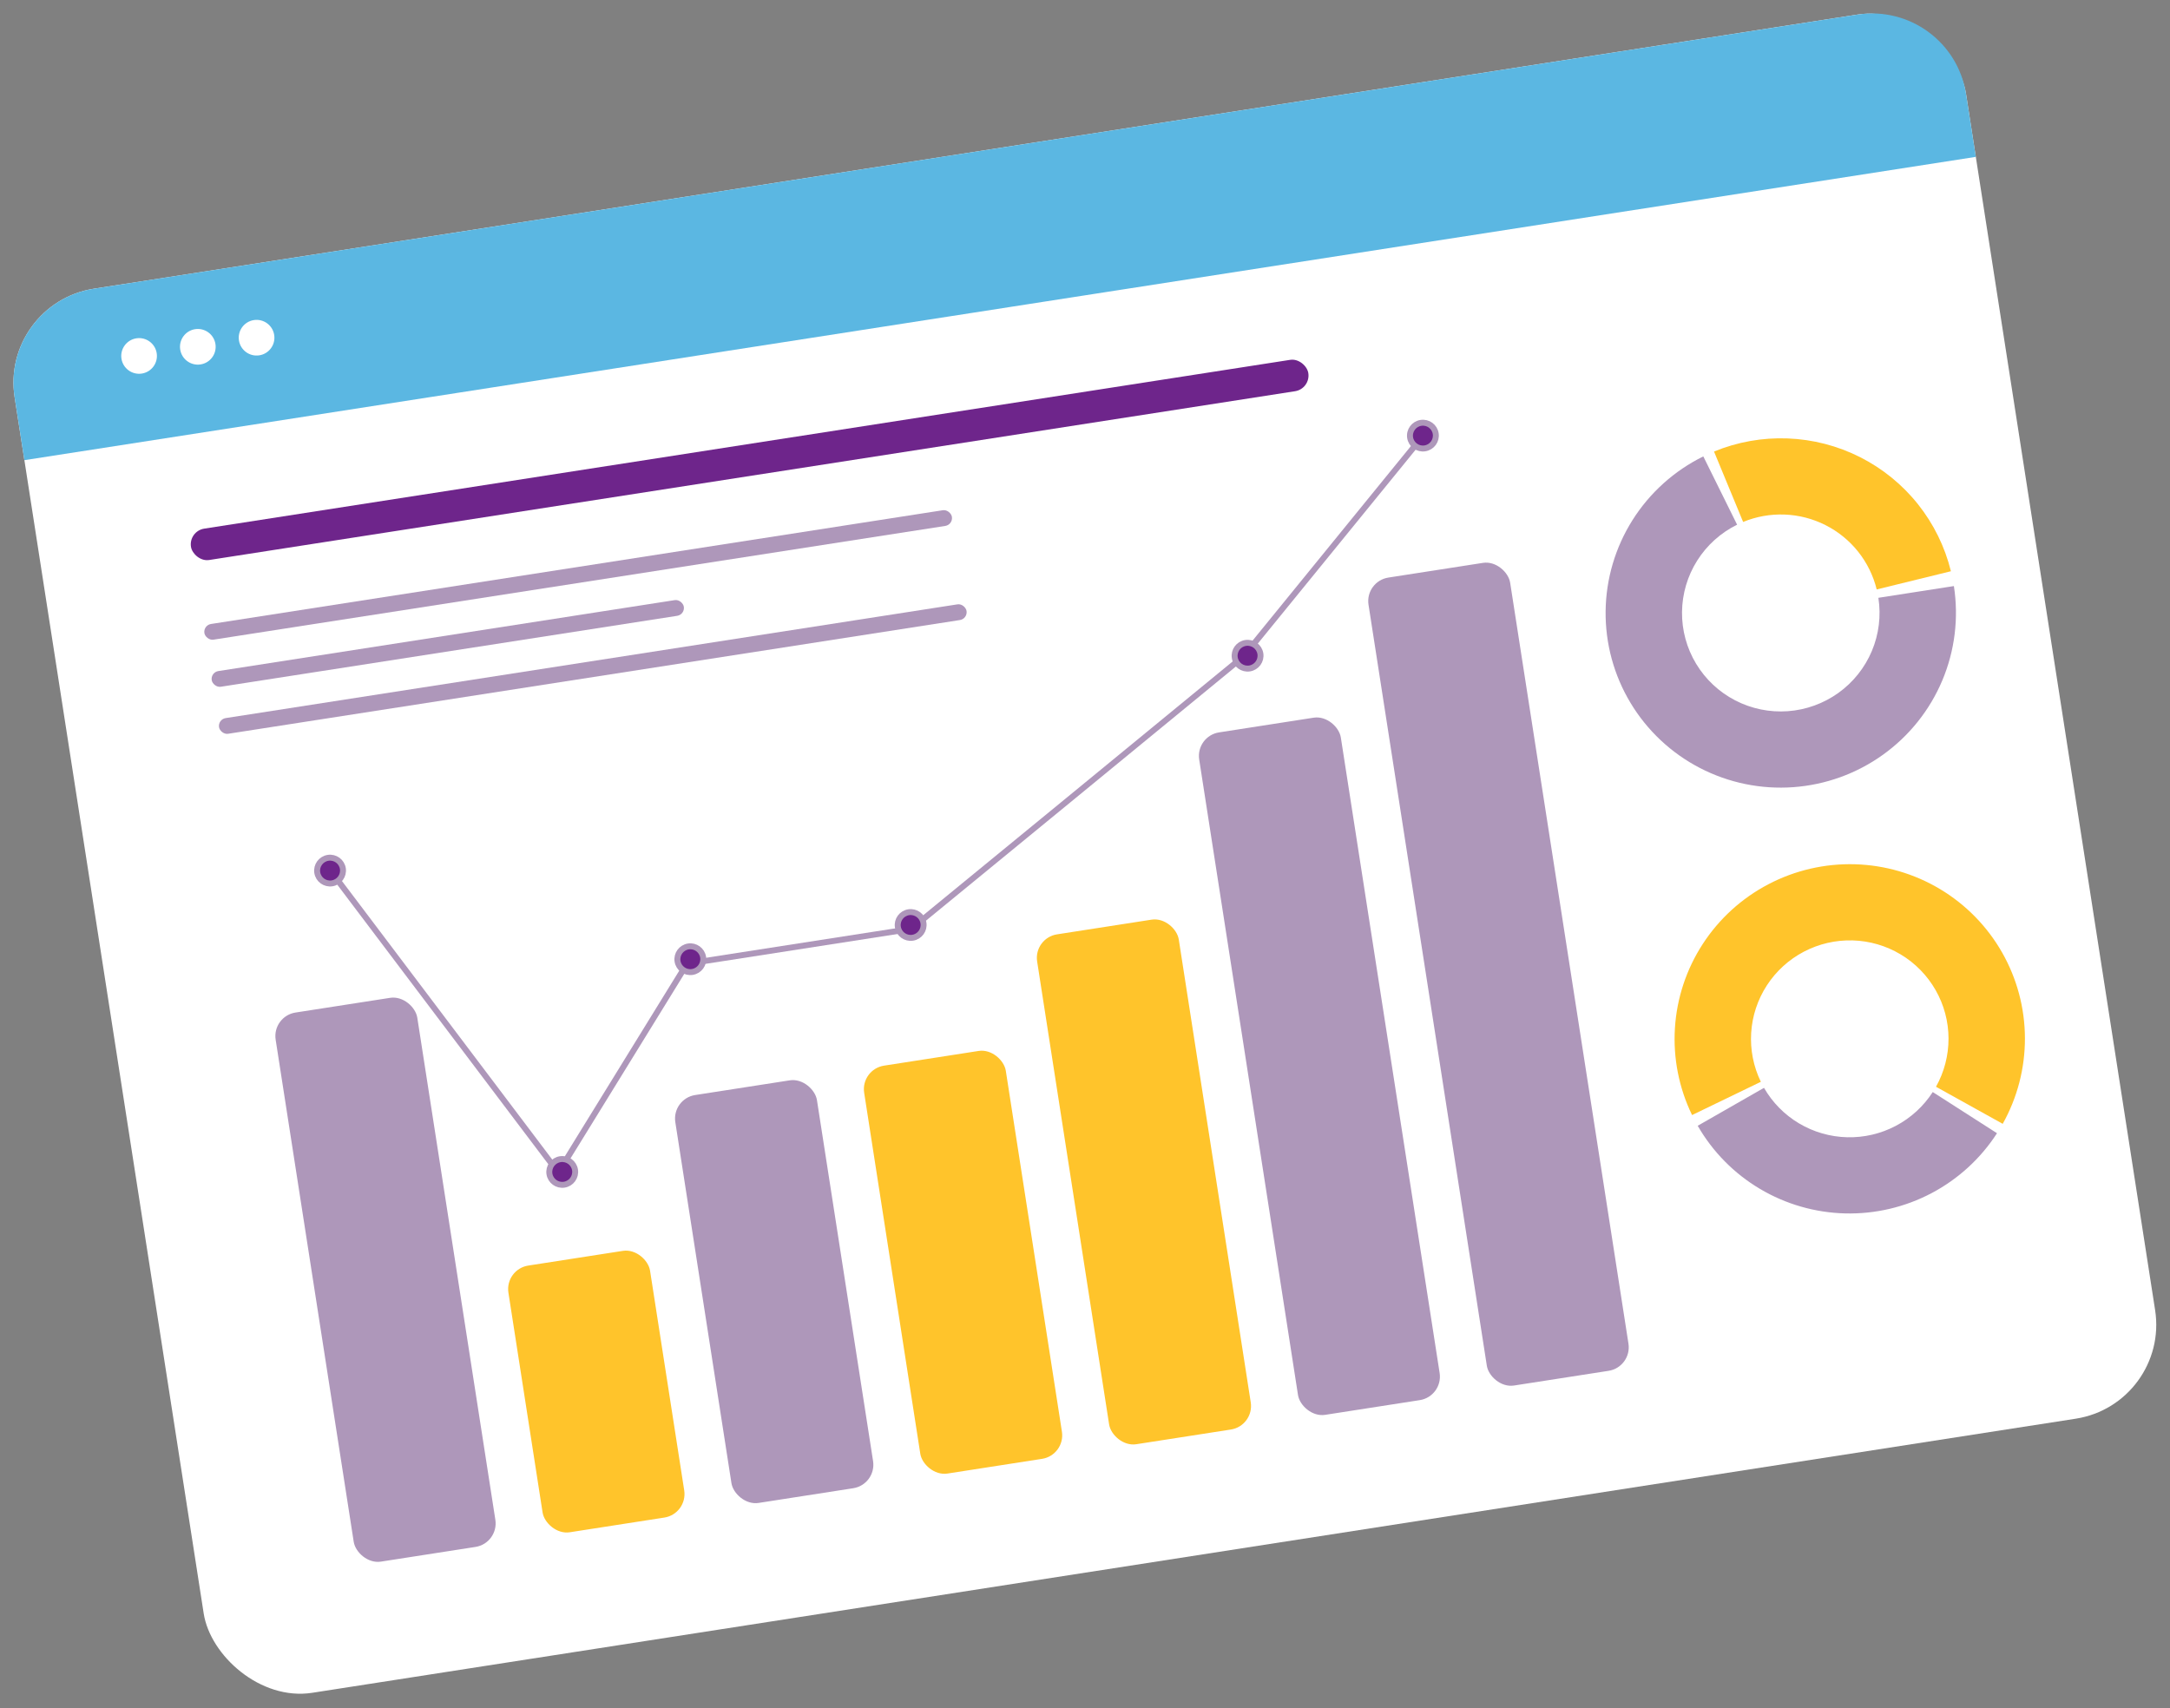 <?xml version="1.0" encoding="UTF-8"?> <svg xmlns="http://www.w3.org/2000/svg" width="315" height="248" viewBox="0 0 315 248" fill="none"><rect x="0" y="0" width="315" height="248" fill="#808080" stroke="none"/><rect y="44.031" width="286.674" height="206.298" rx="13.806" transform="rotate(-8.836 0 44.031)" fill="white"></rect><path d="M2.121 57.674C0.949 50.139 6.108 43.082 13.643 41.911L269.63 2.119C277.165 0.948 284.222 6.106 285.393 13.641L286.813 22.775L3.54 66.808L2.121 57.674Z" fill="#5BB7E2"></path><circle cx="20.19" cy="51.676" r="2.589" transform="rotate(-8.836 20.19 51.676)" fill="white"></circle><circle cx="28.717" cy="50.348" r="2.589" transform="rotate(-8.836 28.717 50.348)" fill="white"></circle><circle cx="37.245" cy="49.028" r="2.589" transform="rotate(-8.836 37.245 49.028)" fill="white"></circle><rect x="27.367" y="77.102" width="164.144" height="4.61" rx="2.305" transform="rotate(-8.836 27.367 77.102)" fill="#6E258B"></rect><rect x="29.492" y="90.766" width="109.815" height="2.305" rx="1.153" transform="rotate(-8.836 29.492 90.766)" fill="#AE97BA"></rect><rect x="30.555" y="97.602" width="69.357" height="2.305" rx="1.153" transform="rotate(-8.836 30.555 97.602)" fill="#AE97BA"></rect><rect x="31.617" y="104.43" width="109.815" height="2.305" rx="1.153" transform="rotate(-8.836 31.617 104.43)" fill="#AE97BA"></rect><rect x="39.484" y="147.531" width="20.807" height="80.675" rx="3.452" transform="rotate(-8.836 39.484 147.531)" fill="#AE97BA"></rect><rect x="73.273" y="184.266" width="20.807" height="39.185" rx="3.452" transform="rotate(-8.836 73.273 184.266)" fill="#FFC42B"></rect><rect x="97.5" y="159.508" width="20.807" height="59.93" rx="3.452" transform="rotate(-8.836 97.5 159.508)" fill="#AE97BA"></rect><rect x="124.914" y="155.242" width="20.807" height="59.93" rx="3.452" transform="rotate(-8.836 124.914 155.242)" fill="#FFC42B"></rect><rect x="150.023" y="136.18" width="20.807" height="74.913" rx="3.452" transform="rotate(-8.836 150.023 136.18)" fill="#FFC42B"></rect><rect x="173.547" y="106.859" width="20.807" height="100.268" rx="3.452" transform="rotate(-8.836 173.547 106.859)" fill="#AE97BA"></rect><rect x="198.125" y="84.383" width="20.807" height="118.708" rx="3.452" transform="rotate(-8.836 198.125 84.383)" fill="#AE97BA"></rect><path d="M47.162 125.342L81.046 170.228L99.73 139.914L132.283 134.854L155.111 116.143L180.529 95.28L206.067 63.901" stroke="#AE97BA" stroke-width="0.863"></path><path d="M49.77 126.102C49.929 127.124 49.227 128.083 48.2 128.243C47.172 128.402 46.213 127.701 46.054 126.68C45.895 125.659 46.597 124.7 47.624 124.54C48.652 124.38 49.611 125.081 49.77 126.102Z" fill="#6E258B" stroke="#AE97BA" stroke-width="0.863"></path><path d="M83.473 169.852C83.632 170.874 82.93 171.833 81.903 171.993C80.875 172.152 79.916 171.451 79.757 170.43C79.598 169.409 80.3 168.45 81.327 168.29C82.355 168.13 83.314 168.831 83.473 169.852Z" fill="#6E258B" stroke="#AE97BA" stroke-width="0.863"></path><path d="M102.067 138.97C102.226 139.991 101.524 140.95 100.497 141.11C99.469 141.27 98.509 140.569 98.351 139.547C98.192 138.526 98.894 137.567 99.921 137.407C100.948 137.247 101.908 137.948 102.067 138.97Z" fill="#6E258B" stroke="#AE97BA" stroke-width="0.863"></path><path d="M134.051 134.001C134.21 135.022 133.508 135.981 132.481 136.141C131.454 136.301 130.494 135.6 130.335 134.579C130.176 133.557 130.878 132.598 131.905 132.438C132.933 132.279 133.893 132.98 134.051 134.001Z" fill="#6E258B" stroke="#AE97BA" stroke-width="0.863"></path><path d="M182.958 94.907C183.116 95.928 182.415 96.888 181.387 97.047C180.36 97.207 179.4 96.506 179.241 95.485C179.083 94.464 179.784 93.504 180.812 93.345C181.839 93.185 182.799 93.886 182.958 94.907Z" fill="#6E258B" stroke="#AE97BA" stroke-width="0.863"></path><path d="M208.411 62.954C208.569 63.975 207.868 64.934 206.84 65.094C205.813 65.254 204.853 64.553 204.694 63.532C204.536 62.51 205.237 61.551 206.265 61.392C207.292 61.232 208.252 61.933 208.411 62.954Z" fill="#6E258B" stroke="#AE97BA" stroke-width="0.863"></path><path d="M283.629 85.086C284.349 89.717 283.767 94.457 281.949 98.781C280.13 103.104 277.146 106.842 273.328 109.578C269.509 112.315 265.006 113.943 260.318 114.282C255.629 114.621 250.94 113.658 246.77 111.5C242.599 109.342 239.112 106.072 236.694 102.055C234.276 98.038 233.022 93.431 233.073 88.744C233.123 84.057 234.475 79.475 236.978 75.506C239.482 71.537 243.039 68.336 247.254 66.26L252.16 76.175C249.783 77.346 247.777 79.15 246.366 81.388C244.954 83.626 244.192 86.21 244.164 88.852C244.136 91.494 244.842 94.092 246.206 96.357C247.569 98.622 249.535 100.465 251.886 101.682C254.238 102.899 256.882 103.442 259.525 103.251C262.168 103.059 264.707 102.141 266.86 100.599C269.013 99.056 270.695 96.949 271.721 94.511C272.746 92.073 273.074 89.4 272.668 86.79L283.629 85.086Z" fill="#AE97BA"></path><path d="M248.809 65.555C252.195 64.16 255.842 63.51 259.501 63.651C263.161 63.791 266.746 64.718 270.011 66.368C273.276 68.018 276.145 70.353 278.421 73.212C280.697 76.071 282.326 79.387 283.197 82.933L272.424 85.575C271.932 83.575 271.014 81.706 269.731 80.094C268.448 78.482 266.83 77.166 264.989 76.236C263.148 75.305 261.127 74.782 259.064 74.703C257.001 74.624 254.944 74.99 253.035 75.777L248.809 65.555Z" fill="#FFC42B"></path><path d="M289.887 164.521C287.523 168.185 284.254 171.18 280.394 173.219C276.534 175.258 272.213 176.272 267.848 176.164C263.482 176.055 259.22 174.827 255.471 172.599C251.721 170.37 248.611 167.216 246.441 163.439L256.065 157.933C257.289 160.062 259.042 161.84 261.156 163.097C263.27 164.353 265.673 165.045 268.135 165.107C270.596 165.168 273.032 164.596 275.208 163.446C277.384 162.297 279.228 160.608 280.56 158.543L289.887 164.521Z" fill="#AE97BA"></path><path d="M245.622 161.885C243.719 157.964 242.862 153.62 243.133 149.271C243.403 144.922 244.793 140.715 247.169 137.056C249.544 133.396 252.824 130.408 256.693 128.38C260.561 126.351 264.888 125.35 269.256 125.473C273.623 125.597 277.884 126.84 281.628 129.084C285.371 131.328 288.471 134.496 290.628 138.284C292.785 142.071 293.926 146.349 293.941 150.706C293.957 155.063 292.847 159.352 290.717 163.158L281.032 157.776C282.232 155.63 282.858 153.212 282.85 150.756C282.841 148.299 282.197 145.887 280.981 143.752C279.765 141.617 278.018 139.83 275.907 138.565C273.796 137.3 271.394 136.599 268.932 136.529C266.469 136.46 264.03 137.024 261.848 138.168C259.667 139.312 257.818 140.997 256.479 143.06C255.14 145.123 254.356 147.495 254.203 149.947C254.051 152.399 254.534 154.848 255.607 157.058L245.622 161.885Z" fill="#FFC42B"></path></svg> 